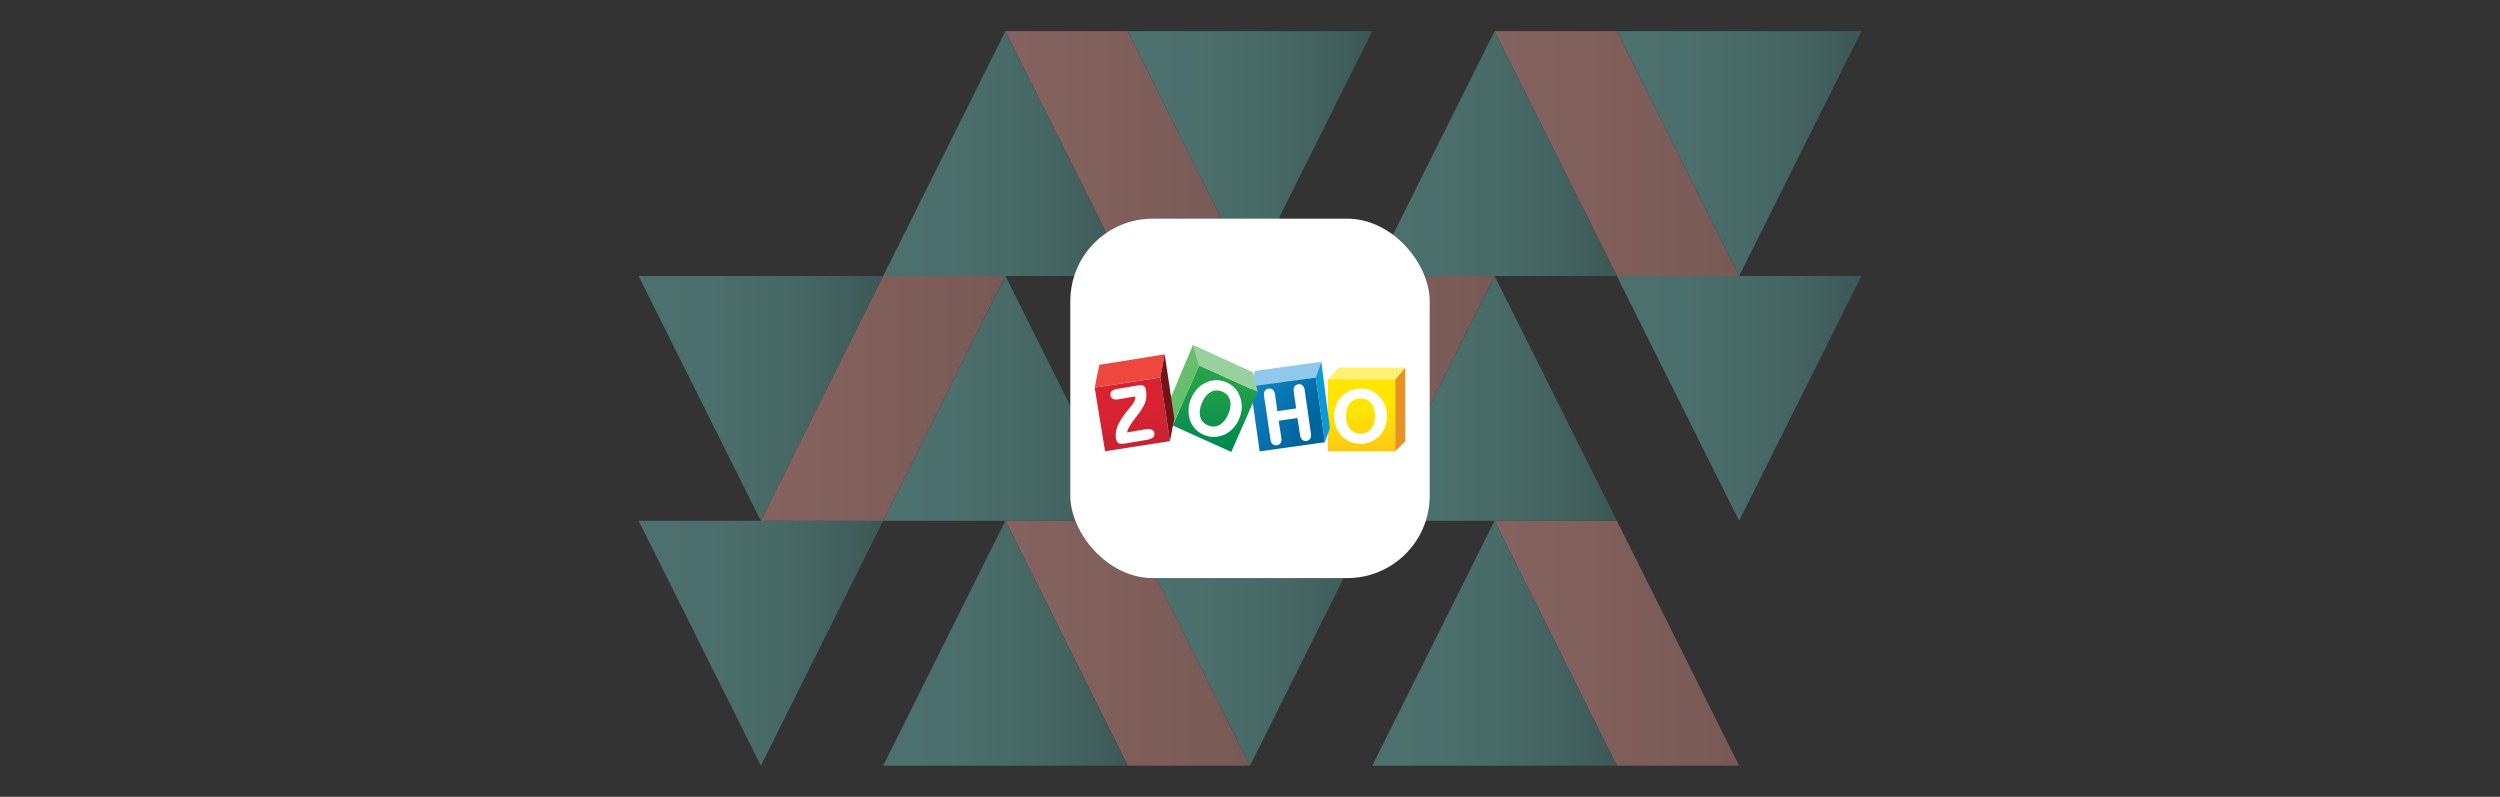 <svg xmlns="http://www.w3.org/2000/svg" xmlns:xlink="http://www.w3.org/1999/xlink" viewBox="0 0 1531.58 488.13"><rect x="0" y="0" width="1531.58" height="488.13" fill="#333333" stroke="none"/><defs><style>.cls-1{fill:none;}.cls-2{opacity:0.4;}.cls-3{fill:url(#linear-gradient);}.cls-4{fill:url(#linear-gradient-2);}.cls-5{fill:url(#linear-gradient-3);}.cls-6{fill:url(#linear-gradient-4);}.cls-7{fill:url(#linear-gradient-5);}.cls-8{fill:url(#linear-gradient-6);}.cls-9{fill:url(#linear-gradient-7);}.cls-10{fill:url(#linear-gradient-8);}.cls-11{fill:url(#linear-gradient-9);}.cls-12{fill:url(#linear-gradient-10);}.cls-13{fill:url(#linear-gradient-11);}.cls-14{fill:url(#linear-gradient-12);}.cls-15{fill:url(#linear-gradient-13);}.cls-16{fill:url(#linear-gradient-14);}.cls-17{fill:url(#linear-gradient-15);}.cls-18{fill:url(#linear-gradient-16);}.cls-19{fill:url(#linear-gradient-17);}.cls-20{fill:url(#linear-gradient-18);}.cls-21{fill:url(#linear-gradient-19);}.cls-22{fill:#fff;}.cls-23{fill:#e79224;}.cls-24{fill:url(#linear-gradient-20);}.cls-25{fill:#fef26f;}.cls-26{fill:#91c9ed;}.cls-27{fill:url(#linear-gradient-21);}.cls-28{fill:#0b9ad6;}.cls-29{clip-path:url(#clip-path);}.cls-30{fill:url(#linear-gradient-22);}.cls-31{fill:#98d0a0;}.cls-32{fill:#68bf6b;}.cls-33{fill:url(#linear-gradient-23);}.cls-34{fill:#ef463d;}.cls-35{fill:#761116;}</style><linearGradient id="linear-gradient" x1="391.22" y1="244.07" x2="541.05" y2="244.07" gradientUnits="userSpaceOnUse"><stop offset="0" stop-color="#71ccc3"/><stop offset="0.27" stop-color="#6fc8c0"/><stop offset="0.51" stop-color="#68beb5"/><stop offset="0.75" stop-color="#5caba4"/><stop offset="0.97" stop-color="#4b928c"/><stop offset="1" stop-color="#498e89"/></linearGradient><linearGradient id="linear-gradient-2" x1="391.22" y1="394.07" x2="541.05" y2="394.07" xlink:href="#linear-gradient"/><linearGradient id="linear-gradient-3" x1="615.96" y1="394.07" x2="765.79" y2="394.07" gradientUnits="userSpaceOnUse"><stop offset="0" stop-color="#ffa89f"/><stop offset="0.39" stop-color="#f5a197"/><stop offset="1" stop-color="#dd9185"/></linearGradient><linearGradient id="linear-gradient-4" x1="615.96" y1="94.07" x2="765.79" y2="94.07" xlink:href="#linear-gradient-3"/><linearGradient id="linear-gradient-5" x1="466.14" y1="244.07" x2="615.96" y2="244.07" xlink:href="#linear-gradient-3"/><linearGradient id="linear-gradient-6" x1="541.05" y1="394.07" x2="690.88" y2="394.07" xlink:href="#linear-gradient"/><linearGradient id="linear-gradient-7" x1="541.05" y1="244.07" x2="690.88" y2="244.07" xlink:href="#linear-gradient"/><linearGradient id="linear-gradient-8" x1="541.05" y1="94.07" x2="690.88" y2="94.07" xlink:href="#linear-gradient"/><linearGradient id="linear-gradient-9" x1="690.88" y1="94.07" x2="840.7" y2="94.07" xlink:href="#linear-gradient"/><linearGradient id="linear-gradient-10" x1="690.88" y1="244.07" x2="840.7" y2="244.07" xlink:href="#linear-gradient"/><linearGradient id="linear-gradient-11" x1="690.88" y1="394.07" x2="840.7" y2="394.07" xlink:href="#linear-gradient"/><linearGradient id="linear-gradient-12" x1="915.62" y1="394.07" x2="1065.44" y2="394.07" xlink:href="#linear-gradient-3"/><linearGradient id="linear-gradient-13" x1="915.62" y1="94.07" x2="1065.44" y2="94.07" xlink:href="#linear-gradient-3"/><linearGradient id="linear-gradient-14" x1="765.79" y1="244.07" x2="915.62" y2="244.07" xlink:href="#linear-gradient-3"/><linearGradient id="linear-gradient-15" x1="840.7" y1="394.07" x2="990.53" y2="394.07" xlink:href="#linear-gradient"/><linearGradient id="linear-gradient-16" x1="840.7" y1="244.07" x2="990.53" y2="244.07" xlink:href="#linear-gradient"/><linearGradient id="linear-gradient-17" x1="840.7" y1="94.07" x2="990.53" y2="94.07" xlink:href="#linear-gradient"/><linearGradient id="linear-gradient-18" x1="990.53" y1="94.07" x2="1140.36" y2="94.07" xlink:href="#linear-gradient"/><linearGradient id="linear-gradient-19" x1="990.53" y1="244.07" x2="1140.36" y2="244.07" xlink:href="#linear-gradient"/><linearGradient id="linear-gradient-20" x1="4209.24" y1="1347.95" x2="4209.89" y2="1347.95" gradientTransform="matrix(0, 64.36, 64.36, 0, -85914.11, -270655.83)" gradientUnits="userSpaceOnUse"><stop offset="0" stop-color="#ffe500"/><stop offset="1" stop-color="#fcb822"/></linearGradient><linearGradient id="linear-gradient-21" x1="4177.37" y1="1380.01" x2="4178.03" y2="1380.01" gradientTransform="matrix(63.09, 50.67, 50.67, -63.09, -332725.94, -124358.76)" gradientUnits="userSpaceOnUse"><stop offset="0" stop-color="#168ccc"/><stop offset="1" stop-color="#00649e"/></linearGradient><clipPath id="clip-path"><polyline class="cls-1" points="734.6 223.86 770.54 240.07 754.32 276.88 718.39 260.67 734.6 223.85"/></clipPath><linearGradient id="linear-gradient-22" x1="4208.4" y1="1341.18" x2="4209.05" y2="1341.18" gradientTransform="matrix(0, 56.38, 56.38, 0, -74851.2, -237034.38)" gradientUnits="userSpaceOnUse"><stop offset="0" stop-color="#25a149"/><stop offset="1" stop-color="#008a52"/></linearGradient><linearGradient id="linear-gradient-23" x1="4199.04" y1="1346.24" x2="4199.69" y2="1346.24" gradientTransform="matrix(9.7, 58.54, 58.54, -9.7, -118825.48, -232503.32)" gradientUnits="userSpaceOnUse"><stop offset="0" stop-color="#d92231"/><stop offset="1" stop-color="#ba2234"/></linearGradient></defs><g id="Backgrounds"><g id="Icons_V02" data-name="Icons V02" class="cls-2"><polygon class="cls-3" points="391.22 169.07 466.13 319.07 541.05 169.07 466.13 169.07 391.22 169.07"/><polygon class="cls-4" points="391.22 319.07 466.13 469.07 541.05 319.07 466.13 319.07 391.22 319.07"/><polygon class="cls-5" points="690.88 319.07 615.96 319.07 690.88 469.07 765.79 469.07 690.88 319.07"/><polygon class="cls-6" points="690.88 19.07 615.96 19.07 690.88 169.07 765.79 169.07 690.88 19.07"/><polygon class="cls-7" points="541.05 169.07 466.13 319.07 541.05 319.07 615.96 169.07 541.05 169.07"/><polygon class="cls-8" points="690.88 469.07 615.96 319.07 541.05 469.07 615.96 469.07 690.88 469.07"/><polygon class="cls-9" points="690.88 319.07 615.96 169.07 541.05 319.07 615.96 319.07 690.88 319.07"/><polygon class="cls-10" points="690.88 169.07 615.96 19.07 541.05 169.07 615.96 169.07 690.88 169.07"/><polygon class="cls-11" points="840.7 19.07 690.88 19.07 765.79 169.07 840.7 19.07"/><polygon class="cls-12" points="690.88 169.07 765.79 319.07 840.7 169.07 765.79 169.07 690.88 169.07"/><polygon class="cls-13" points="690.88 319.07 765.79 469.07 840.7 319.07 765.79 319.07 690.88 319.07"/><polygon class="cls-14" points="990.53 319.07 915.62 319.07 990.53 469.07 1065.44 469.07 990.53 319.07"/><polygon class="cls-15" points="990.53 19.07 915.62 19.07 990.53 169.07 1065.44 169.07 990.53 19.07"/><polygon class="cls-16" points="840.7 169.07 765.79 319.07 840.7 319.07 915.62 169.07 840.7 169.07"/><polygon class="cls-17" points="990.53 469.07 915.62 319.07 840.7 469.07 915.62 469.07 990.53 469.07"/><polygon class="cls-18" points="990.53 319.07 915.62 169.07 840.7 319.07 915.62 319.07 990.53 319.07"/><polygon class="cls-19" points="990.53 169.07 915.62 19.07 840.7 169.07 915.62 169.07 990.53 169.07"/><polygon class="cls-20" points="1140.36 19.07 990.53 19.07 1065.44 169.07 1140.36 19.07"/><polygon class="cls-21" points="990.53 169.07 1065.44 319.07 1140.36 169.07 1065.44 169.07 990.53 169.07"/></g></g><g id="Screenshots_Logos" data-name="Screenshots &amp; Logos"><g id="Zoho"><rect class="cls-22" x="655.71" y="133.98" width="220.17" height="220.17" rx="50.49"/><path class="cls-23" d="M860.92,225.27V270.4l-6.23,6.08V232.34l6.23-7.07"/><path class="cls-24" d="M854.79,232.34H813.53v44.19h41.26Z"/><path class="cls-25" d="M820,225.3l-6.46,7h41.26l6.13-7.08-40.93,0"/><path class="cls-26" d="M768.88,227.23l40.59-5.64-3.39,9.73-38.45,6.1.16-7,1.09-3.23"/><path class="cls-27" d="M806.08,231.32l5.62,39.59-40,5.62-5.41-38.27,2.34-1.82,37.47-5.12"/><path class="cls-28" d="M809.48,221.59l0,.24,5.26,40.53-3.07,8.55-5.62-39.59"/><g class="cls-29"><path class="cls-30" d="M670.66,211.26H860.92v65.6H670.66Z"/></g><path class="cls-31" d="M730.87,211.26l3.73,12.6,35.94,16.21-3-12-36.64-16.77"/><path class="cls-32" d="M730.87,211.26l-14.46,34.32,2,15.09,16.21-36.81-3.73-12.6"/><path class="cls-33" d="M710.82,231.27l5.93,39L677,276.45l-6.37-39,40.16-6.15"/><path class="cls-34" d="M670.66,237.41l2.79-13.9,40.09-6.43-2.72,14.18-40.16,6.15"/><path class="cls-35" d="M713.54,217.08l5.88,39.33-2.67,13.81-5.92-39,2.71-14.18"/><path class="cls-22" d="M799.27,238.91a4.48,4.48,0,0,0-1.28-2.78,2.89,2.89,0,0,0-2-.74,3.2,3.2,0,0,0-.61.05,3.07,3.07,0,0,0-2.32,1.42,3.81,3.81,0,0,0-.53,2.06,8.36,8.36,0,0,0,.07,1l1.46,10.3-11.5,1.69-1.46-10.3a4.6,4.6,0,0,0-1.26-2.76,2.83,2.83,0,0,0-2-.77,3.6,3.6,0,0,0-.56,0,3.29,3.29,0,0,0-2.41,1.41,3.8,3.8,0,0,0-.54,2.07,7.06,7.06,0,0,0,.08,1l3.94,26.79a4.33,4.33,0,0,0,1.32,2.77,3.05,3.05,0,0,0,2,.71,5.29,5.29,0,0,0,.67-.05,3,3,0,0,0,2.22-1.42,3.93,3.93,0,0,0,.49-2,6.67,6.67,0,0,0-.08-1l-1.61-10.59,11.51-1.69,1.61,10.58a4.41,4.41,0,0,0,1.3,2.76,3,3,0,0,0,2,.74,4.44,4.44,0,0,0,.62-.05,3.09,3.09,0,0,0,2.3-1.41,3.89,3.89,0,0,0,.5-2,7,7,0,0,0-.07-1Zm-46.8,14.81c-1.36,3.19-3.14,5.38-5.35,6.59a7.64,7.64,0,0,1-3.66,1,8.68,8.68,0,0,1-3.38-.74,7.77,7.77,0,0,1-4.76-5.23,9.38,9.38,0,0,1-.34-2.57,15.22,15.22,0,0,1,1.35-5.87q2.08-4.89,5.41-6.71a7.46,7.46,0,0,1,3.65-1,8.75,8.75,0,0,1,3.43.75,7.69,7.69,0,0,1,4.72,5.23,9.91,9.91,0,0,1,.32,2.53A15.54,15.54,0,0,1,752.47,253.72Zm3.93-16a15,15,0,0,0-5.13-3.51,15.35,15.35,0,0,0-6-1.27h-.1a15,15,0,0,0-6.11,1.37h0a16.52,16.52,0,0,0-5.5,3.85,20.72,20.72,0,0,0-5.41,12.77c0,.26,0,.52,0,.78a17.44,17.44,0,0,0,1,5.91,14.75,14.75,0,0,0,3.23,5.28,15.63,15.63,0,0,0,5.25,3.54h0a15.3,15.3,0,0,0,6,1.26h.06a15.61,15.61,0,0,0,6.1-1.31h0a17.73,17.73,0,0,0,5.54-3.89,20.51,20.51,0,0,0,5.41-12.77c0-.22,0-.43,0-.65a17.19,17.19,0,0,0-1.08-6A15.25,15.25,0,0,0,756.4,237.69ZM706.56,264a2.81,2.81,0,0,0-1.25-.83,5.72,5.72,0,0,0-1.92-.28,14.2,14.2,0,0,0-2.43.24l-10.48,1.79a9.75,9.75,0,0,1,1.22-3.16,43.2,43.2,0,0,1,3.49-5.22h0l1.21-1.62c.2-.24.48-.61.84-1.09,2.4-3.15,3.88-5.71,4.45-7.72a15.81,15.81,0,0,0,.6-3.44c0-.32,0-.63,0-.95a14.19,14.19,0,0,0-.21-2.44,6.19,6.19,0,0,0-.55-1.83,2.6,2.6,0,0,0-.92-1.1,3.52,3.52,0,0,0-1.81-.37,13.82,13.82,0,0,0-2.34.24l-12.11,2.07a6.25,6.25,0,0,0-3.25,1.33,2.61,2.61,0,0,0-.83,2,3.34,3.34,0,0,0,.06.62,2.72,2.72,0,0,0,1.57,2.17,4.5,4.5,0,0,0,1.85.34,9.76,9.76,0,0,0,1.62-.15l10.13-1.71a4.89,4.89,0,0,1,0,.54,5.45,5.45,0,0,1-.33,1.86,14.61,14.61,0,0,1-2.25,3.56l-1.56,1.94a49.21,49.21,0,0,0-5.88,8.49h0A18.36,18.36,0,0,0,683.8,264a12.87,12.87,0,0,0-.28,2.63,11.2,11.2,0,0,0,.14,1.76,7.06,7.06,0,0,0,.61,2,2.59,2.59,0,0,0,1,1.16,3.86,3.86,0,0,0,1.77.3,26.21,26.21,0,0,0,4.11-.44l11-1.88a9,9,0,0,0,4.08-1.45,2.52,2.52,0,0,0,1-2.06,3.66,3.66,0,0,0-.06-.65,2.81,2.81,0,0,0-.6-1.38Zm-9.32-10.17Zm142.77,9a8.77,8.77,0,0,1-13,0c-1.59-1.9-2.39-4.51-2.39-7.87s.8-6.08,2.38-8a8.73,8.73,0,0,1,13,0c1.58,1.91,2.38,4.57,2.38,8S841.59,260.89,840,262.8Zm8.48-14.56a16.33,16.33,0,0,0-3.62-5.51,15.55,15.55,0,0,0-5.15-3.53,15.91,15.91,0,0,0-6.16-1.19,16.21,16.21,0,0,0-6.22,1.19,15.21,15.21,0,0,0-5.14,3.53,15.86,15.86,0,0,0-3.6,5.49,19.23,19.23,0,0,0,0,13.4,16.6,16.6,0,0,0,3.59,5.56,14.84,14.84,0,0,0,5.09,3.47,16.21,16.21,0,0,0,6.27,1.18,15.93,15.93,0,0,0,6.15-1.18,15.7,15.7,0,0,0,5.16-3.47,16.59,16.59,0,0,0,3.62-5.55,18.84,18.84,0,0,0,0-13.39"/></g></g></svg>